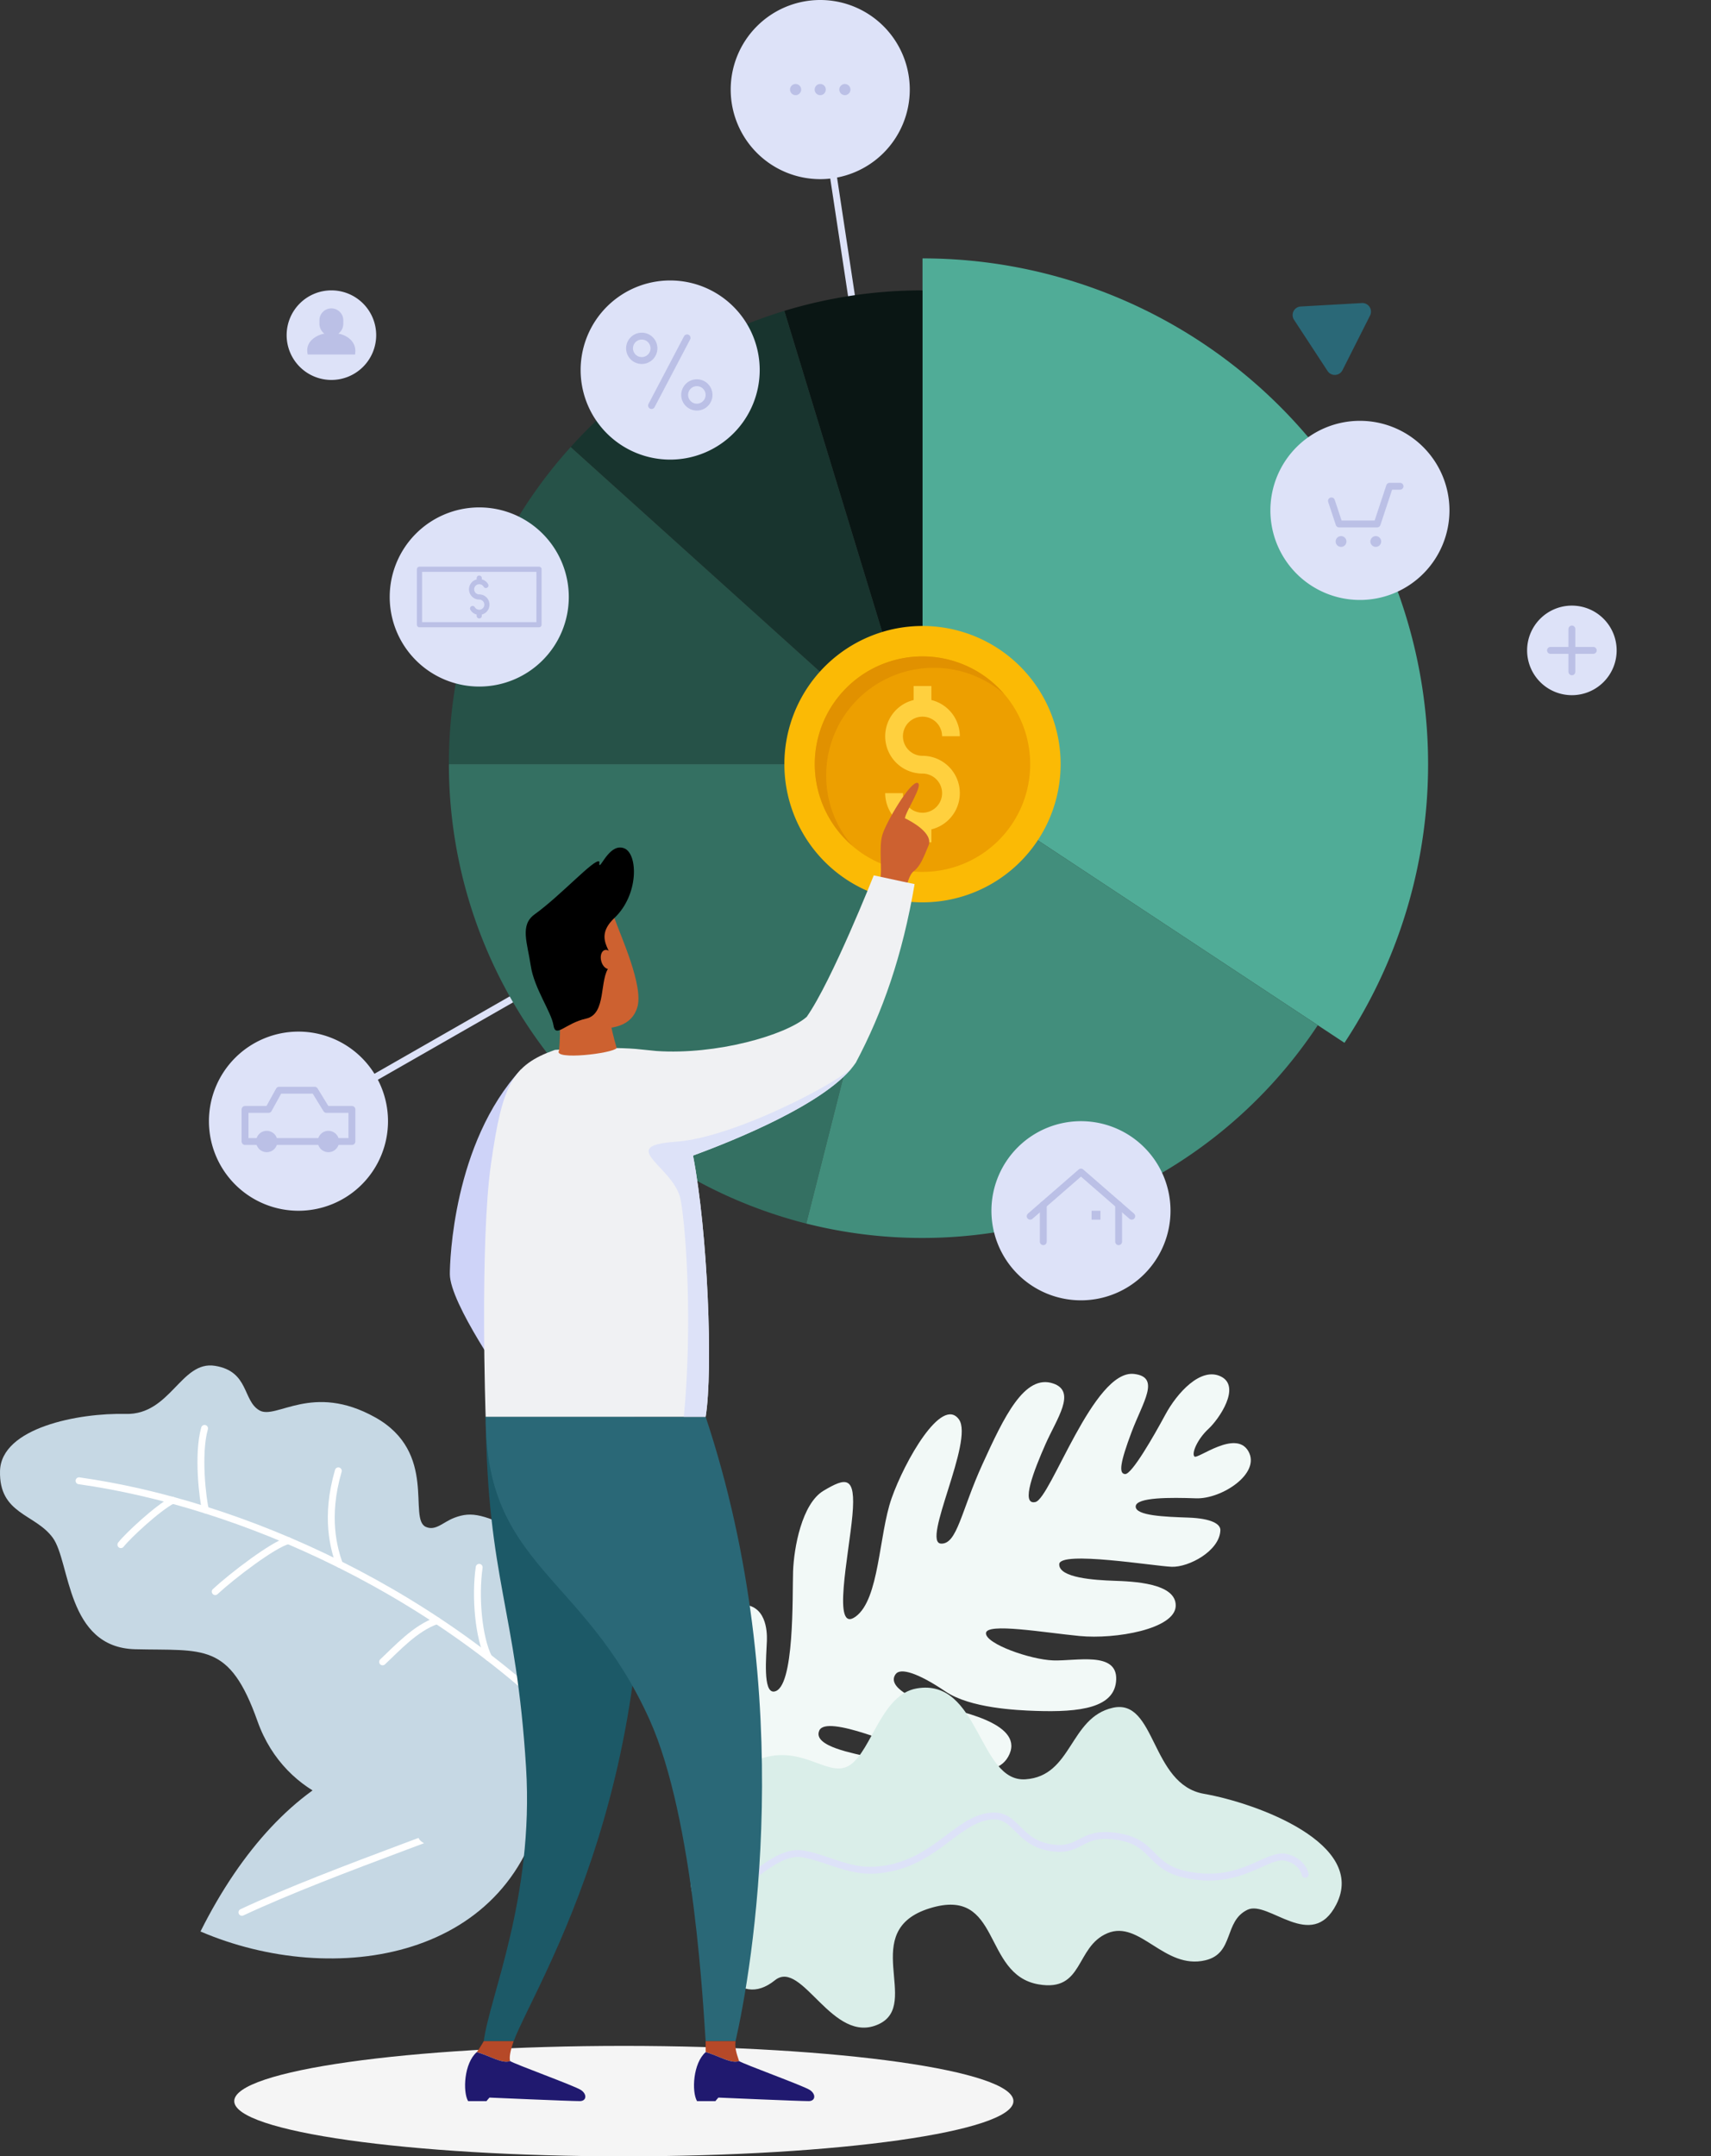 <svg xmlns="http://www.w3.org/2000/svg" xmlns:xlink="http://www.w3.org/1999/xlink" width="497.625" height="626.907" viewBox="0 0 497.625 626.907"><rect x="0" y="0" width="497.625" height="626.907" fill="#333333" stroke="none"/><defs><clipPath id="a"><rect width="487.532" height="626.907" fill="none"/></clipPath></defs><g transform="translate(10.092)"><g transform="translate(-38.322 88.106)"><path d="M176.842,474.72c-37.644-25.923-76.208-7.426-100.3,40.708,38.648,16.6,92.007,8.563,100.3-40.708" transform="translate(10 -42)" fill="#c6d8e4"/><path d="M176.842,474.72c-17.368,8.235-61.763,22.725-88.25,35.144" transform="translate(10 -42)" fill="none" stroke="#fff" stroke-linecap="round" stroke-linejoin="round" stroke-width="2"/><path d="M186.39,459.52c6.16-11.914,11.339-46.185-15.312-59.428-12.063-5.993-15.59-6.871-20.667-4.957-3.307,1.245-5.441,3.939-8.327,2.67-5.273-2.321,3.58-21.624-14.739-31.849s-28.748.791-33.663-2.027-2.983-11.353-12.92-12.951S67.838,365.3,54.78,364.965c-13.582-.342-36.224,3.968-36.543,16.583s10.182,12.374,15.335,19.407,3.886,31.91,23.953,32.418c19.941.5,27.407-2.168,35.6,20.93s32.464,29.1,43.6,24.16,9.669,1.842,4.473,6.677,5.488,7.544,13.823,4.388,23.645-15.056,31.376-30.008" transform="translate(10 -42)" fill="#c6d8e4"/><path d="M191.3,464.185C147.744,416.378,87.237,390.863,41.214,384.4" transform="translate(10 -42)" fill="none" stroke="#fff" stroke-linecap="round" stroke-linejoin="round" stroke-width="2"/><path d="M77.993,392.883c-.792-3.03-2.4-16.2-.27-23.72" transform="translate(10 -42)" fill="none" stroke="#fff" stroke-linecap="round" stroke-linejoin="round" stroke-width="2"/><path d="M68.418,390.065c-4.353,2.257-12.962,10.266-15.031,12.906" transform="translate(10 -42)" fill="none" stroke="#fff" stroke-linecap="round" stroke-linejoin="round" stroke-width="2"/><path d="M116.942,408.669c-1.574-4.467-4.265-13.628-.312-27.16" transform="translate(10 -42)" fill="none" stroke="#fff" stroke-linecap="round" stroke-linejoin="round" stroke-width="2"/><path d="M102.068,401.8c-4.383,1.11-16.4,10.317-21.245,14.823" transform="translate(10 -42)" fill="none" stroke="#fff" stroke-linecap="round" stroke-linejoin="round" stroke-width="2"/><path d="M145.342,425.055c-6.3,2.128-11.786,8.218-15.837,11.989" transform="translate(10 -42)" fill="none" stroke="#fff" stroke-linecap="round" stroke-linejoin="round" stroke-width="2"/><path d="M160.342,435.769c-2.882-5.638-4-17.531-2.749-26.21" transform="translate(10 -42)" fill="none" stroke="#fff" stroke-linecap="round" stroke-linejoin="round" stroke-width="2"/><path d="M257.1,473.235c-3.981-3.4-1.861-52.623,7.581-52.832,7.351-.164,7.69,7.632,7.591,10.471-.157,4.473-1.236,15.209,2.093,14.8,6.025-.738,5.288-28.237,5.522-34.947s2.511-19.679,8.9-23.461,9.42-4.581,8.36,7.139-6.03,34.541.928,29.487,6.7-23.666,10.46-34.387,14.571-29.851,19.582-22.959c4.481,6.164-11.034,35.918-5.172,36.122,4.689.163,5.809-9.486,12.023-23.093s12.215-26.387,20.641-23.439c6.766,2.368.949,10.239-2.309,17.619s-7.4,17.828-2.934,16.82,16.908-38.625,28.688-37.238c7.8.917,2.587,8.1-.719,16.9s-3.815,12.14-1.861,12.208,8.342-11.078,11.69-17.292,10.27-13.981,16.168-11.063-.495,12.321-3.662,15.246-4.942,7.062-4.062,8,12.017-7.978,15.7-1.519-7.79,13.939-15.215,13.68-17.466-.35-17.56,2.359,8.5,3.009,15.277,3.245,9.413,1.879,9.35,3.685c-.211,6.022-9.2,10.79-14.153,10.617s-32.572-4.752-32.71-.752,10.4,4.625,15.874,4.816,18.237.635,18,7.345-17.555,9.723-27.956,8.715-27.122-3.917-27.231-.82,12.907,7.685,19.55,7.916,18.616-2.71,18.328,5.547-10.49,9.582-23.535,9.128c-5.449-.19-18.936-.8-26.1-5.634-8.15-5.507-13.114-6.914-14.487-5.082-2.735,3.65,5.085,7.541,11.293,9.049s25.781,5.033,21.809,14.2-18.994,2.309-25.308.152-27.9-11.7-30.017-6.99,10.593,6.7,14.469,7.739,11.213,5.752,8.449,8.3-46.255,6.269-53.353.208" transform="translate(-21 -42)" fill="#f2f9f7"/><path d="M250.524,504.123c-3.016-13.479,6.8-34.282,19.6-38.818s20.2,6.023,26.449,1.642,9.029-20.419,19.283-22.18c18.224-3.127,17.961,27.347,31.623,26.42s12.732-17.917,25.366-20.786,10.959,22.27,26.522,25,47.536,14.555,38.5,32.191c-7.142,13.941-19.741-1.4-25.833,1.53-6.95,3.347-3.763,12.67-12.229,14.68-11.963,2.839-19.056-11.823-28.488-7.87s-6.8,17.2-20.086,14.864c-16.447-2.887-10.63-28.6-31.6-22.11s-2.4,27.832-14.778,33.665c-13.509,6.367-22.317-19.117-30.241-12.743-10.781,8.673-19.412-4.582-24.09-25.488" transform="translate(-21 -42)" fill="#daeee9"/><path d="M250.026,500.477c3.457-1.314,9.984-8.777,16.817-7.578s13.2,5.173,20.826,4.7c17.011-1.056,23.293-14.562,33.553-15.694,7.621-.841,7.68,7.411,17.3,9.1s8.53-5.155,20.24-3.1c10.375,1.821,8.523,8.541,19.178,10.931,16,3.591,23.694-6.247,29.273-4.97,4.89,1.12,5.632,4.953,5.632,4.953" transform="translate(-5 -42)" fill="none" stroke="#dde2f8" stroke-linecap="round" stroke-linejoin="round" stroke-width="2"/><path d="M424.315,0l-17.773,1a2.5,2.5,0,0,0-1.954,3.873l9.754,14.892a2.506,2.506,0,0,0,4.333-.244l8.017-15.894A2.5,2.5,0,0,0,424.315,0" fill="#2a6877"/></g><g clip-path="url(#a)"><path d="M58.037,610.852c0-8.866,50.73-16.054,113.308-16.054s113.308,7.188,113.308,16.054-50.729,16.055-113.308,16.055S58.037,619.719,58.037,610.852" fill="#f5f5f5"/></g><line x1="29.744" y1="196.123" transform="translate(228.465 26.041)" fill="none" stroke="#dde2f8" stroke-linecap="round" stroke-miterlimit="10" stroke-width="2"/><line x1="181.494" y2="103.798" transform="translate(76.715 222.164)" fill="none" stroke="#dde2f8" stroke-linecap="round" stroke-miterlimit="10" stroke-width="2"/><g clip-path="url(#a)"><path d="M380.931,303.178A147.052,147.052,0,0,0,258.209,75.12V222.165Z" fill="#50ac97"/><path d="M258.209,84.42a137.721,137.721,0,0,0-40.186,5.962l40.186,131.783Z" fill="#0a1614"/><path d="M218.022,90.382a137.807,137.807,0,0,0-62.144,39.59l102.33,92.192Z" fill="#18342e"/><path d="M258.209,222.164,155.878,129.972a137.213,137.213,0,0,0-35.414,92.192Z" fill="#265248"/><path d="M120.464,222.164A137.8,137.8,0,0,0,224.4,355.723l33.808-133.559Z" fill="#347062"/><path d="M258.209,222.164,224.4,355.723a137.916,137.916,0,0,0,148.767-57.669Z" fill="#428e7c"/></g><g clip-path="url(#a)"><path d="M218.035,222.167a40.173,40.173,0,1,1,40.173,40.169,40.171,40.171,0,0,1-40.173-40.169" fill="#fbba05"/><path d="M226.889,222.167a31.319,31.319,0,1,0,31.319-31.32,31.352,31.352,0,0,0-31.319,31.32" fill="#ed9f00"/><path d="M230.192,225.469a31.294,31.294,0,0,1,51.737-23.72,31.3,31.3,0,1,0-44.139,44.134,31.17,31.17,0,0,1-7.6-20.414" fill="#e19100"/><path d="M258.208,219.739a5.691,5.691,0,1,1,5.692-5.69h5.163a10.859,10.859,0,0,0-8.272-10.53v-4.074h-5.165v4.074a10.847,10.847,0,0,0,2.582,21.383,5.691,5.691,0,1,1-5.689,5.69h-5.163a10.863,10.863,0,0,0,8.27,10.531v3.757h5.165v-3.757a10.847,10.847,0,0,0-2.583-21.384" fill="#ffd03e"/></g><g clip-path="url(#a)"><path d="M50.674,325.963A26.041,26.041,0,1,1,76.715,352a26.041,26.041,0,0,1-26.041-26.041" fill="#dde2f8"/><path d="M202.423,26.041a26.041,26.041,0,1,1,26.041,26.041,26.041,26.041,0,0,1-26.041-26.041" fill="#dde2f8"/><path d="M226.845,26.041a1.619,1.619,0,1,1,1.619,1.619,1.62,1.62,0,0,1-1.619-1.619" fill="#bbc0e6"/><path d="M234.01,26.041a1.619,1.619,0,1,1,1.619,1.619,1.62,1.62,0,0,1-1.619-1.619" fill="#bbc0e6"/><path d="M222.92,26.041a1.619,1.619,0,1,0-1.62,1.619,1.62,1.62,0,0,0,1.62-1.619" fill="#bbc0e6"/><path d="M73.275,97.44A13.021,13.021,0,1,1,86.3,110.461,13.021,13.021,0,0,1,73.275,97.44" fill="#dde2f8"/><path d="M88.3,97.022a3.629,3.629,0,0,0,1.443-2.648h0v-.045c0-.078.011-.986.011-1.064a3.475,3.475,0,1,0-6.945,0v1.11h.014a3.623,3.623,0,0,0,1.444,2.647c-1.31.092-5.889,1.783-4.858,6.051H93.157c.8-4.383-3.56-5.964-4.859-6.051" fill="#bbc0e6"/><path d="M434.052,189.089a13.02,13.02,0,1,1,13.021,13.021,13.021,13.021,0,0,1-13.021-13.021" fill="#dde2f8"/><line x1="12.448" transform="translate(440.848 189.089)" fill="none" stroke="#bbc0e6" stroke-linecap="round" stroke-linejoin="round" stroke-width="2"/><line y2="12.448" transform="translate(447.072 182.865)" fill="none" stroke="#bbc0e6" stroke-linecap="round" stroke-linejoin="round" stroke-width="2"/><path d="M278.253,352a26.042,26.042,0,1,1,26.041,26.041A26.041,26.041,0,0,1,278.253,352" fill="#dde2f8"/><path d="M319.061,353.586l-14.767-12.833-14.767,12.833" fill="none" stroke="#bbc0e6" stroke-linecap="round" stroke-linejoin="round" stroke-width="2"/><line y2="10.717" transform="translate(293.337 350.275)" fill="none" stroke="#bbc0e6" stroke-linecap="round" stroke-linejoin="round" stroke-width="2"/><line y2="10.717" transform="translate(315.251 350.275)" fill="none" stroke="#bbc0e6" stroke-linecap="round" stroke-linejoin="round" stroke-width="2"/><rect width="2.582" height="2.582" transform="translate(307.38 352.004)" fill="#bbc0e6"/><path d="M103.252,173.56a26.042,26.042,0,1,1,26.04,26.041,26.04,26.04,0,0,1-26.04-26.041" fill="#dde2f8"/><path d="M129.293,174.31a1.481,1.481,0,1,1-1.284,2.222.75.75,0,0,0-1.3.752,3,3,0,0,0,1.832,1.389v.374a.75.75,0,0,0,1.5,0v-.381a2.975,2.975,0,0,0-.75-5.856,1.481,1.481,0,1,1,1.283-2.222.75.75,0,0,0,1.3-.751,2.991,2.991,0,0,0-1.832-1.389v-.375a.75.75,0,0,0-1.5,0v.382a2.975,2.975,0,0,0,.75,5.855m17.378-9.561H111.915a.75.75,0,0,0-.75.75v16.122a.75.75,0,0,0,.75.75h34.756a.75.75,0,0,0,.75-.75V165.5a.75.75,0,0,0-.75-.75m-.75,16.122H112.665V166.25h33.256Z" fill="#bbc0e6"/><path d="M84.84,322.536h7.417v9.333H61.173v-9.333h6.834l3.083-5.583H81.423Z" fill="none" stroke="#bbc0e6" stroke-linecap="round" stroke-linejoin="round" stroke-width="2"/><path d="M64.384,331.869a3.1,3.1,0,1,1,3.1,3.1,3.1,3.1,0,0,1-3.1-3.1" fill="#bbc0e6"/><path d="M82.32,331.869a3.1,3.1,0,1,1,3.1,3.1,3.1,3.1,0,0,1-3.1-3.1" fill="#bbc0e6"/><path d="M158.778,107.58a26.041,26.041,0,1,1,26.041,26.041,26.041,26.041,0,0,1-26.041-26.041" fill="#dde2f8"/><line x1="10.333" y2="19.68" transform="translate(179.401 98.224)" fill="none" stroke="#bbc0e6" stroke-linecap="round" stroke-linejoin="round" stroke-width="2"/><path d="M173.006,101.27a3.548,3.548,0,1,1,3.548,3.548A3.547,3.547,0,0,1,173.006,101.27Z" fill="none" stroke="#bbc0e6" stroke-linecap="round" stroke-linejoin="round" stroke-width="2"/><circle cx="3.548" cy="3.548" r="3.548" transform="matrix(0.987, -0.16, 0.16, 0.987, 188.511, 111.881)" fill="none" stroke="#bbc0e6" stroke-linecap="round" stroke-linejoin="round" stroke-width="2"/><path d="M359.385,148.386a26.041,26.041,0,1,1,26.041,26.041,26.041,26.041,0,0,1-26.041-26.041" fill="#dde2f8"/><path d="M377.148,145.623l2.224,6.713h11.057l3.632-10.966h3.026" fill="none" stroke="#bbc0e6" stroke-linecap="round" stroke-linejoin="round" stroke-width="2"/><path d="M379.938,155.861a1.567,1.567,0,1,1-1.566,1.568,1.565,1.565,0,0,1,1.566-1.568" fill="#bbc0e6"/><path d="M390.037,155.861a1.567,1.567,0,1,1-1.566,1.568,1.565,1.565,0,0,1,1.566-1.568" fill="#bbc0e6"/></g><g clip-path="url(#a)"><path d="M141.416,310.924c-19.759,21.457-20.675,55.857-20.677,59.486,0,8.542,16.756,32.2,16.756,32.2Z" fill="#ced3f8"/><path d="M245.921,255.4c.632-2.529-.469-8.977.6-12.649s8.122-15.622,10.21-15.148c1.9.43-3.477,8.389-3.635,10.285,1.811.857,8.317,4.347,6.864,7.915s-2.445,6.057-4.271,7.446c-1.486,1.13-2.1,4.514-2.1,4.514Z" fill="#cd6130"/><path d="M131.154,411.9c.592,47.893,8.885,55.581,11.753,101.992,2.339,37.839-10.679,66.745-12.3,79.524h8.7c6.393-16.951,47.177-78.86,35.164-181.516Z" fill="#1c5967"/><path d="M128.578,596.6a35.5,35.5,0,0,0,2.024-3.181h8.7c-.852,2.461-1.363,4.555-1.029,5.786-2.264.866-5.571-1.372-9.695-2.605" fill="#b64928"/><path d="M128.578,596.6c4.124,1.233,7.431,3.471,9.695,2.605,1.2.866,18.836,7.215,20.633,8.441,1.835,1.261,1.567,3.207-.377,3.207-2.844,0-26.267-1.027-26.267-1.027-.474.513-.859,1.027-.859,1.027H126.05c-1.6-2.763-1.164-11.07,2.528-14.253" fill="#20196f"/><path d="M131.154,411.9c0,43.648,28.491,45.617,47.637,87.991,13.144,29.086,15.754,85.84,16.346,93.525h8.7c4.73-20.7,18.515-99.69-8.7-181.516Z" fill="#2a6877"/><path d="M195.16,596.6c-.024-1.442-.024-3.181-.024-3.181h8.7c-.326,2.461.688,4.555,1.022,5.786-2.261.866-5.572-1.372-9.695-2.605" fill="#b64928"/><path d="M195.16,596.6c4.123,1.233,7.434,3.471,9.695,2.605,1.2.866,18.836,7.215,20.633,8.441,1.835,1.261,1.567,3.207-.377,3.207-2.846,0-26.267-1.027-26.267-1.027-.474.513-.859,1.027-.859,1.027H192.63c-1.6-2.763-1.162-11.07,2.53-14.253" fill="#20196f"/><path d="M244.028,254.5s-12.163,30.709-19.51,41.143c-6.2,5.369-26.284,11.087-43.669,9.916-2.025-.212-5.787-.59-6.116-.616-9.257-.729-23.43.291-23.43.291-12.506,4.442-15.3,10.11-18.594,33.117s-1.555,73.55-1.555,73.55h63.982c2.2-13.4.631-53.743-3.67-75.943,12.08-4.43,39.589-15.5,47.343-27,7.771-14.637,13.568-31.074,17.1-51.929,0,0-5.39-1.115-11.884-2.534" fill="#f0f1f3"/><path d="M168.6,266.885c1.749,5.092,8.577,19.789,6.654,26-1.571,5.1-6.587,6.934-15.5,5.815s-12.367-16.182-14.358-20.326c-3.152-6.563,19.523-22.2,23.2-11.49" fill="#cd6130"/><path d="M167.6,298c.473,2.716,1.667,6.7,1.667,6.7-1.173,1.588-18.477,3.594-16.79.766.6-4.982.2-16.542.2-16.542Z" fill="#cd6130"/><path d="M145.359,265.856c7.805-5.635,17.347-16.227,18.8-15.409.264.151-.161.852.153,1.036.508.3,3.24-6.491,7.2-4.831s4.233,13.469-2.91,20.233,1.636,10.564-1.438,14.157-.718,13.754-6.8,15.1-8.88,5.823-9.484,1.95-5.642-10.773-6.614-17.359-3.23-11.751,1.1-14.879"/><path d="M164.762,279.394c-.386-1.523.094-2.955,1.07-3.205s2.086.783,2.47,2.3-.09,2.953-1.07,3.2-2.082-.782-2.47-2.3" fill="#cd6130"/><path d="M195.136,411.9c2.2-13.4.63-53.743-3.671-75.943,11.689-4.286,37.817-14.785,46.525-25.876h0c-2.523,3.627-33.928,20.626-51.585,21.861s-.247,7.262,1.482,16.967,3.375,37.212.905,62.992Z" fill="#dde2f8"/></g></g></svg>